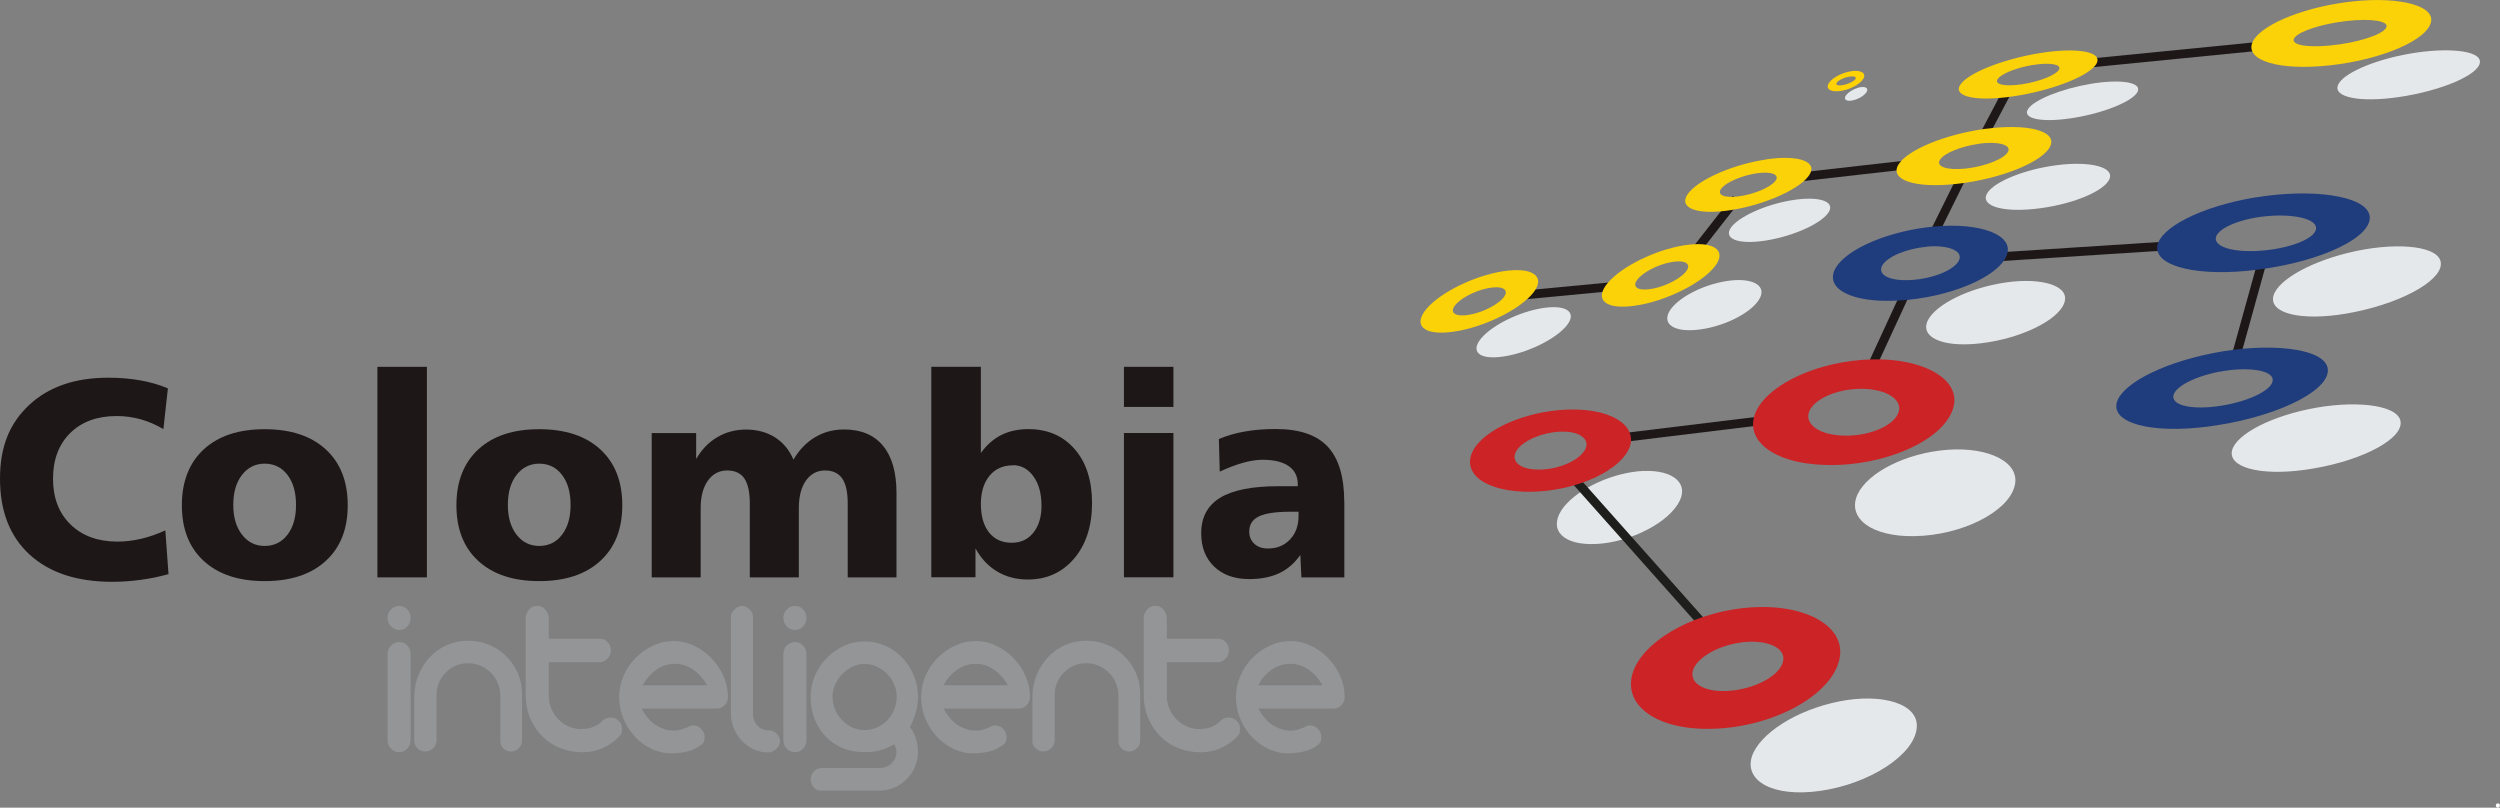<?xml version="1.0" encoding="UTF-8"?>
<svg id="Capa_1" data-name="Capa 1" xmlns="http://www.w3.org/2000/svg" viewBox="0 0 282.91 91.4">
  <rect x="0" y="0" width="282.91" height="91.4" fill="#808080" stroke="none"/>
  <defs>
    <style>
      .cls-1 {
        stroke: #1e1e1c;
      }

      .cls-1, .cls-2 {
        stroke-miterlimit: 22.93;
      }

      .cls-1, .cls-3 {
        fill: #e5e8eb;
      }

      .cls-4 {
        fill: #1e1718;
      }

      .cls-4, .cls-5, .cls-6, .cls-7, .cls-3, .cls-8, .cls-9, .cls-10 {
        stroke-width: 0px;
      }

      .cls-2, .cls-11 {
        fill: none;
        stroke: #1e1718;
      }

      .cls-5 {
        fill: #1f3c7c;
      }

      .cls-6 {
        fill: #fbd108;
      }

      .cls-7 {
        fill: #ffd206;
      }

      .cls-8 {
        fill: #939597;
      }

      .cls-9 {
        fill: #fff;
      }

      .cls-10 {
        fill: #cb2326;
      }

      .cls-11 {
        stroke-miterlimit: 4;
      }
    </style>
  </defs>
  <path class="cls-3" d="M186,53.3c3.43-.15,5.33,1.51,3.84,3.8-1.57,2.45-6.09,4.51-9.82,4.47-3.57-.03-4.82-1.96-3.04-4.22,1.71-2.12,5.58-3.9,9.02-4.06"/>
  <path class="cls-3" d="M265.78,28.6c4.93-1.21,9.86-.89,10.39.92.57,1.94-3.89,4.59-9.62,5.77-5.35,1.12-9.38.4-9.33-1.48.06-1.75,3.62-4,8.55-5.21"/>
  <path class="cls-3" d="M232.85,18.68c3.68-.46,6.45.22,5.86,1.59-.62,1.44-4.54,2.99-8.56,3.38-3.85.39-6.12-.45-5.25-1.82.85-1.31,4.27-2.69,7.95-3.15"/>
  <path class="cls-11" d="M255.14,5.29c-17.68,1.74-18.6,1.84-18.6,1.84"/>
  <line class="cls-2" x1="172.16" y1="33.41" x2="184.58" y2="32.23"/>
  <line class="cls-2" x1="191.14" y1="29.33" x2="196.49" y2="22.49"/>
  <line class="cls-2" x1="201.38" y1="20.29" x2="219.18" y2="18.27"/>
  <line class="cls-2" x1="224.2" y1="15.92" x2="227.22" y2="10.2"/>
  <line class="cls-2" x1="222.3" y1="19.46" x2="218.26" y2="27.63"/>
  <line class="cls-2" x1="216.07" y1="32.23" x2="210.97" y2="43.28"/>
  <line class="cls-1" x1="177.06" y1="52.98" x2="194.31" y2="72.38"/>
  <line class="cls-2" x1="222" y1="29.33" x2="250.51" y2="27.49"/>
  <path class="cls-3" d="M174.97,34.81c2.51-.29,3.57.67,2.16,2.22-1.48,1.62-4.93,3.16-7.56,3.38-2.54.22-3.21-.9-1.65-2.45,1.49-1.48,4.54-2.86,7.05-3.15"/>
  <path class="cls-3" d="M203.09,22.61c2.92-.42,4.72.24,3.77,1.52-.99,1.34-4.43,2.78-7.54,3.16-3,.37-4.41-.43-3.29-1.72,1.08-1.24,4.13-2.54,7.06-2.96"/>
  <path class="cls-3" d="M195.81,31.75c2.66-.31,4.22.65,3.23,2.18-1.03,1.63-4.33,3.19-7.2,3.41-2.74.22-3.89-.9-2.7-2.44,1.13-1.46,4.01-2.85,6.67-3.15"/>
  <path class="cls-3" d="M236.58,9.49c3.32-.56,5.81-.2,5.33.87-.5,1.1-3.94,2.49-7.52,3.02-3.46.52-5.59.03-4.88-1.05.69-1.04,3.76-2.28,7.07-2.84"/>
  <path class="cls-3" d="M226.95,31.97c4.1-.6,7.29.36,6.67,2.25-.63,2.02-5.03,4.14-9.57,4.64-4.32.49-6.84-.74-5.87-2.64.93-1.8,4.67-3.65,8.77-4.25"/>
  <path class="cls-3" d="M220.39,50.9c4.69-.35,8.34,1.44,7.58,4.15-.78,2.91-5.97,5.51-11.24,5.62-4.99.12-7.75-2.07-6.52-4.73,1.18-2.49,5.5-4.69,10.18-5.04"/>
  <path class="cls-3" d="M208.15,79.37c4.85-.96,9.06.26,8.75,3.03-.27,3.02-5.36,6.33-10.99,7.11-5.29.73-8.56-1.14-7.65-3.93.9-2.59,5.05-5.25,9.9-6.21"/>
  <path class="cls-6" d="M168.84,32.54h0c-1.41.16-3.12.94-3.96,1.77-.88.87-.5,1.49.93,1.37,1.48-.12,3.41-.99,4.24-1.9.79-.87.2-1.41-1.21-1.24M170.59,30.63c3.13-.36,4.45.84,2.69,2.77-1.85,2.01-6.14,3.93-9.43,4.21-3.17.27-4-1.12-2.06-3.05,1.86-1.84,5.67-3.57,8.79-3.93Z"/>
  <path class="cls-6" d="M198.8,19.61h0c-1.64.24-3.35.97-3.96,1.66-.63.73.17,1.17,1.85.96,1.74-.21,3.67-1.02,4.23-1.77.53-.72-.48-1.09-2.12-.85M199.97,18.02c3.65-.52,5.88.3,4.7,1.9-1.23,1.67-5.52,3.46-9.39,3.94-3.73.46-5.5-.53-4.1-2.14,1.34-1.55,5.15-3.17,8.8-3.69Z"/>
  <line class="cls-2" x1="180.8" y1="49.87" x2="204.07" y2="47.03"/>
  <path class="cls-10" d="M177.25,48.86h0c-1.92-.13-4.19.63-5.28,1.7-1.14,1.15-.55,2.31,1.43,2.54,2.08.25,4.73-.61,5.75-1.89.97-1.19.02-2.23-1.91-2.36M179.63,46.43c4.26.47,6.27,2.88,4,5.42-2.4,2.72-8.37,4.38-12.96,3.62-4.39-.72-5.56-3.35-2.93-5.78,2.51-2.29,7.63-3.73,11.89-3.26Z"/>
  <path class="cls-6" d="M223.97,16.27h0c-2.06.28-3.97,1.07-4.44,1.81-.48.77.79,1.23,2.95.99,2.25-.25,4.44-1.14,4.78-1.95.32-.77-1.23-1.14-3.3-.86M224.71,14.58c4.59-.62,8.05.19,7.33,1.91-.75,1.8-5.62,3.78-10.63,4.32-4.8.54-7.64-.49-6.56-2.21,1.04-1.65,5.28-3.41,9.87-4.03Z"/>
  <path class="cls-5" d="M218.05,27.92h0c-2.31.21-4.47,1.13-5.04,2.11-.6,1.04.78,1.8,3.21,1.66,2.56-.14,5.09-1.19,5.5-2.31.4-1.04-1.35-1.68-3.67-1.47M218.94,25.63c5.14-.47,9.05.95,8.15,3.26-.93,2.47-6.54,4.81-12.23,5.12-5.41.31-8.46-1.38-7.13-3.69,1.28-2.17,6.06-4.23,11.21-4.69Z"/>
  <path class="cls-10" d="M210.8,44h0c-2.64-.04-5.16.97-5.94,2.31-.82,1.43.62,2.79,3.41,2.97,2.95.2,5.98-.99,6.56-2.58.56-1.48-1.39-2.66-4.03-2.7M211.8,40.67c5.86-.16,10.3,2.28,9.2,5.61-1.14,3.58-7.76,6.51-14.33,6.34-6.22-.14-9.54-3.02-7.85-6.27,1.62-3.04,7.12-5.52,12.98-5.68Z"/>
  <path class="cls-9" d="M282.67,91.4c-.31,0-.31-.49,0-.49s.31.49,0,.49"/>
  <path class="cls-4" d="M19,43.95l-.51,4.61c-.83-.49-1.68-.86-2.56-1.11-.88-.24-1.78-.37-2.72-.37-2.2,0-3.96.64-5.26,1.92-1.3,1.29-1.95,3.01-1.95,5.17s.66,3.9,1.99,5.19c1.33,1.29,3.1,1.93,5.32,1.93.87,0,1.76-.11,2.66-.32.91-.21,1.82-.53,2.74-.95l.36,4.95c-1.05.29-2.11.51-3.17.65-1.05.14-2.12.22-3.19.22-4,0-7.12-1.03-9.36-3.08-2.23-2.05-3.35-4.91-3.35-8.58s1.1-6.29,3.3-8.35c2.2-2.06,5.19-3.09,8.97-3.09,1.26,0,2.46.1,3.59.3,1.13.2,2.18.5,3.14.91"/>
  <rect class="cls-4" x="42.71" y="41.51" width="5.6" height="23.83"/>
  <path class="cls-4" d="M89.79,52.02c.64-1.11,1.46-1.95,2.44-2.54.99-.59,2.08-.88,3.28-.88,1.92,0,3.39.61,4.41,1.84,1.02,1.23,1.53,3.01,1.53,5.34v9.56h-5.52v-8.39c0-1.27-.21-2.21-.63-2.81-.42-.6-1.06-.9-1.94-.9s-1.62.38-2.16,1.15c-.53.76-.8,1.8-.8,3.1v7.85h-5.55v-8.39c0-1.27-.21-2.21-.62-2.81-.41-.6-1.06-.9-1.95-.9s-1.63.39-2.17,1.15c-.55.77-.82,1.81-.82,3.1v7.85h-5.54v-16.33h5.03v2.93c.62-1.07,1.42-1.9,2.4-2.47.98-.58,2.07-.86,3.25-.86,1.25,0,2.34.3,3.27.88.93.59,1.63,1.44,2.1,2.54"/>
  <rect class="cls-4" x="127.19" y="49" width="5.6" height="16.33"/>
  <rect class="cls-4" x="127.19" y="41.51" width="5.6" height="4.54"/>
  <path class="cls-8" d="M46.47,69.92c0,.38-.13.7-.38.97-.25.27-.55.4-.9.4s-.68-.13-.94-.4c-.26-.27-.39-.59-.39-.97s.13-.68.39-.95c.26-.27.57-.4.94-.4s.65.13.9.4c.25.27.38.58.38.95"/>
  <path class="cls-8" d="M45.19,85.12c-.37,0-.68-.13-.94-.39-.26-.26-.39-.59-.39-.98v-9.74c0-.38.13-.7.39-.96.26-.26.57-.39.94-.39.33,0,.63.13.89.39.26.26.39.58.39.96v9.74c0,.4-.13.73-.39.98-.26.26-.56.39-.89.39"/>
  <path class="cls-8" d="M53.01,72.51c.8,0,1.57.15,2.31.45.74.3,1.38.72,1.93,1.26.55.54,1,1.17,1.33,1.92.33.74.5,1.55.5,2.41v5.23c0,.35-.12.64-.36.88-.24.24-.53.37-.87.39-.33,0-.62-.11-.87-.34-.24-.22-.36-.51-.36-.85v-5.08c0-.52-.09-1-.28-1.45-.18-.45-.44-.84-.77-1.18-.33-.34-.71-.6-1.16-.8-.44-.2-.93-.3-1.44-.3-.49,0-.94.09-1.37.27-.43.18-.8.44-1.13.76-.33.33-.59.71-.78,1.14-.19.43-.29.9-.29,1.4v5.15c0,.35-.13.64-.38.89-.25.25-.54.38-.88.38s-.63-.11-.88-.34c-.25-.22-.38-.51-.38-.85v-5.08c.02-.86.18-1.67.5-2.43.32-.76.74-1.42,1.28-1.99.54-.57,1.17-1.02,1.91-1.35.74-.33,1.54-.49,2.41-.49"/>
  <path class="cls-8" d="M60.77,68.55c.37,0,.67.13.92.4.24.27.38.6.41,1v2.33h5.8c.35,0,.64.13.88.4.23.27.35.57.35.92s-.13.66-.38.93c-.25.28-.54.41-.85.41h-5.8v3.78c0,.5.09.98.28,1.44.18.46.44.86.77,1.2.33.35.71.62,1.16.83.44.21.92.31,1.42.31.57,0,1.05-.08,1.44-.25.39-.16.74-.39,1.04-.69h-.03c.25-.24.56-.36.93-.36s.66.13.93.39c.23.22.35.53.35.91,0,.14-.02.28-.06.43-.04.15-.12.27-.24.38h.03c-.59.59-1.23,1.04-1.92,1.35-.69.31-1.45.47-2.27.47-.87,0-1.7-.15-2.47-.45-.78-.3-1.46-.73-2.03-1.29-.58-.56-1.04-1.23-1.39-2.02-.35-.79-.54-1.66-.55-2.63v-8.78c0-.35.12-.66.36-.96.24-.29.56-.44.94-.44"/>
  <path class="cls-8" d="M79.99,77.48h0c-.4-.69-.92-1.26-1.54-1.7-.63-.44-1.32-.66-2.07-.66s-1.49.22-2.12.67c-.63.45-1.12,1-1.47,1.66-.03.03-.05.07-.05.1h7.28s-.03,0-.03-.03v-.05ZM76.22,72.54c.8,0,1.58.18,2.32.53.74.35,1.4.82,1.96,1.4.56.58,1.01,1.25,1.36,2.02.34.77.52,1.57.52,2.4,0,.35-.13.65-.38.92-.25.27-.57.39-.95.38h-8.44c.49.9,1.05,1.54,1.7,1.92.64.38,1.28.57,1.92.57.35,0,.65-.04.9-.13.25-.09.47-.16.65-.23.22-.16.46-.23.73-.23.37.03.67.18.89.45.23.27.34.56.34.87,0,.14-.02.29-.06.44-.04.16-.13.29-.26.41l.02-.05c-.44.36-.93.62-1.48.78-.55.15-1.14.24-1.76.26-.82.03-1.6-.12-2.35-.45-.74-.34-1.4-.8-1.96-1.39-.56-.59-1-1.27-1.33-2.05-.33-.78-.49-1.6-.49-2.46s.16-1.63.49-2.4c.33-.77.77-1.44,1.34-2.02.57-.58,1.22-1.04,1.96-1.4.74-.35,1.52-.53,2.36-.53Z"/>
  <path class="cls-8" d="M83.98,68.57c.3,0,.58.13.84.38.26.25.39.55.39.89v10.9c0,.55.17,1.01.5,1.37.33.36.77.54,1.31.54.33,0,.62.12.87.36.24.24.37.54.39.88-.02.29-.13.55-.35.78-.22.22-.47.38-.75.47h-.35c-.55,0-1.08-.12-1.58-.36-.5-.24-.94-.57-1.32-.97-.38-.41-.67-.88-.89-1.41-.22-.54-.33-1.09-.33-1.66v-10.9c0-.29.13-.58.39-.85.26-.28.56-.41.89-.41"/>
  <path class="cls-8" d="M91.26,69.92c0,.38-.13.7-.38.97-.25.27-.55.4-.9.4s-.68-.13-.94-.4c-.26-.27-.39-.59-.39-.97s.13-.68.39-.95c.26-.27.57-.4.94-.4s.65.13.9.4c.25.27.38.58.38.95"/>
  <path class="cls-8" d="M89.98,85.12c-.37,0-.68-.13-.94-.39-.26-.26-.39-.59-.39-.98v-9.74c0-.38.13-.7.39-.96.26-.26.57-.39.94-.39.33,0,.63.13.89.39.26.26.39.58.39.96v9.74c0,.4-.13.73-.39.98-.26.26-.56.39-.89.39"/>
  <path class="cls-8" d="M97.83,75.13h0c-.47,0-.92.1-1.36.31-.44.21-.82.48-1.16.83-.33.35-.6.74-.8,1.19-.2.45-.3.92-.3,1.4s.09.95.28,1.4c.18.45.44.85.77,1.2.33.35.71.63,1.14.84.44.21.91.31,1.43.31s1-.1,1.46-.31c.45-.21.84-.48,1.16-.83.32-.35.57-.74.75-1.19.18-.45.28-.92.28-1.42s-.1-.98-.3-1.44c-.2-.46-.47-.85-.82-1.19-.34-.34-.73-.6-1.17-.8-.44-.2-.89-.3-1.36-.3M97.83,72.59c.84,0,1.62.16,2.36.49.74.33,1.38.78,1.92,1.35.54.57.97,1.23,1.29,1.99.32.76.48,1.57.48,2.43,0,1.14-.3,2.28-.9,3.42.6.83.9,1.75.9,2.77,0,.59-.1,1.14-.31,1.66-.21.52-.5.98-.87,1.37-.37.4-.8.72-1.31.97-.5.25-1.05.39-1.63.43h-6.91c-.3,0-.56-.13-.78-.38-.22-.25-.33-.55-.33-.89s.12-.64.36-.89c.24-.25.53-.38.87-.4h6.63c.25,0,.51-.06.79-.19.28-.13.51-.32.7-.56.19-.24.31-.53.35-.85.04-.33-.04-.69-.24-1.09-.3.16-.58.29-.84.41-.26.12-.52.22-.78.28-.26.07-.53.12-.82.16-.28.03-.6.05-.95.05-.89,0-1.7-.15-2.45-.47-.75-.31-1.39-.74-1.92-1.3-.54-.55-.95-1.21-1.26-1.98-.3-.77-.45-1.61-.45-2.52,0-.85.17-1.65.5-2.41.33-.76.78-1.42,1.34-1.99.56-.57,1.21-1.02,1.93-1.36.73-.34,1.49-.5,2.3-.5Z"/>
  <path class="cls-8" d="M114.03,77.48h0c-.4-.69-.92-1.26-1.54-1.7-.63-.44-1.32-.66-2.07-.66s-1.49.22-2.12.67c-.63.45-1.12,1-1.47,1.66-.03.03-.05.07-.05.1h7.28s-.03,0-.03-.03v-.05ZM110.41,72.54c.8,0,1.58.18,2.32.53.75.35,1.4.82,1.96,1.4.56.58,1.01,1.25,1.36,2.02.34.77.51,1.57.51,2.4,0,.35-.13.65-.38.92-.25.27-.57.39-.95.38h-8.44c.49.9,1.05,1.54,1.69,1.92.64.38,1.29.57,1.92.57.35,0,.65-.04.9-.13.25-.09.47-.16.65-.23.22-.16.46-.23.73-.23.37.03.67.18.89.45.23.27.34.56.34.87,0,.14-.02.29-.06.44-.04.16-.13.29-.26.41l.02-.05c-.44.36-.93.62-1.48.78-.55.15-1.14.24-1.76.26-.82.03-1.6-.12-2.35-.45-.74-.34-1.4-.8-1.96-1.39-.56-.59-1-1.27-1.33-2.05-.33-.78-.49-1.6-.49-2.46s.16-1.63.49-2.4c.33-.77.77-1.44,1.34-2.02.57-.58,1.22-1.04,1.96-1.4.74-.35,1.52-.53,2.36-.53Z"/>
  <path class="cls-8" d="M122.96,72.51c.8,0,1.57.15,2.31.45.74.3,1.38.72,1.93,1.26.55.54,1,1.17,1.33,1.92.34.74.5,1.55.5,2.41v5.23c0,.35-.12.64-.36.88-.24.24-.53.37-.87.39-.34,0-.62-.11-.87-.34-.24-.22-.36-.51-.36-.85v-5.08c0-.52-.09-1-.28-1.45-.18-.45-.44-.84-.77-1.18-.33-.34-.71-.6-1.16-.8-.44-.2-.92-.3-1.44-.3-.49,0-.94.09-1.37.27-.43.18-.8.44-1.13.76-.33.33-.59.71-.78,1.14-.19.43-.29.9-.29,1.4v5.15c0,.35-.13.64-.38.89-.25.25-.54.38-.88.38s-.63-.11-.88-.34c-.25-.22-.38-.51-.38-.85v-5.08c.02-.86.18-1.67.5-2.43.32-.76.75-1.42,1.28-1.99.54-.57,1.17-1.02,1.91-1.35.74-.33,1.54-.49,2.41-.49"/>
  <path class="cls-8" d="M130.71,68.55c.37,0,.67.13.92.4.24.27.38.6.41,1v2.33h5.8c.35,0,.64.13.88.4.23.27.35.57.35.92s-.13.66-.38.93c-.25.28-.54.41-.85.41h-5.8v3.78c0,.5.09.98.28,1.44.18.46.44.86.77,1.2.33.35.71.62,1.16.83.44.21.92.31,1.42.31.57,0,1.05-.08,1.44-.25.39-.16.74-.39,1.04-.69h-.03c.25-.24.56-.36.93-.36s.66.13.93.39c.23.22.35.53.35.91,0,.14-.02.28-.06.43-.04.15-.12.27-.24.38h.03c-.59.59-1.23,1.04-1.92,1.35-.69.31-1.45.47-2.27.47-.87,0-1.7-.15-2.47-.45-.78-.3-1.46-.73-2.03-1.29-.58-.56-1.04-1.23-1.39-2.02-.35-.79-.54-1.66-.55-2.63v-8.78c0-.35.12-.66.36-.96.24-.29.56-.44.94-.44"/>
  <path class="cls-8" d="M149.63,77.48h0c-.4-.69-.92-1.26-1.54-1.7-.63-.44-1.32-.66-2.07-.66s-1.49.22-2.12.67c-.63.45-1.12,1-1.47,1.66-.03.03-.05.07-.05.1h7.28s-.02,0-.02-.03v-.05ZM146.02,72.54c.8,0,1.58.18,2.32.53.75.35,1.4.82,1.96,1.4.56.58,1.01,1.25,1.36,2.02.34.77.51,1.57.51,2.4,0,.35-.13.65-.38.92-.25.27-.57.39-.95.38h-8.44c.49.9,1.05,1.54,1.7,1.92.64.38,1.28.57,1.92.57.35,0,.65-.04.9-.13.25-.09.47-.16.65-.23.22-.16.46-.23.73-.23.37.03.67.18.89.45.23.27.34.56.34.87,0,.14-.02.29-.06.44-.04.16-.13.29-.26.41l.03-.05c-.44.36-.93.62-1.48.78-.55.15-1.14.24-1.76.26-.82.03-1.6-.12-2.35-.45-.74-.34-1.4-.8-1.96-1.39-.56-.59-1-1.27-1.33-2.05-.33-.78-.49-1.6-.49-2.46s.16-1.63.49-2.4c.33-.77.77-1.44,1.34-2.02.57-.58,1.22-1.04,1.96-1.4.74-.35,1.52-.53,2.36-.53Z"/>
  <path class="cls-3" d="M261.27,46.3c4.97-1.04,9.89-.55,10.36,1.27.51,1.96-4.04,4.46-9.8,5.44-5.39.94-9.38.08-9.28-1.79.12-1.75,3.75-3.88,8.72-4.92"/>
  <line class="cls-2" x1="256.15" y1="29.08" x2="252.81" y2="41.13"/>
  <path class="cls-5" d="M251.1,42.07h0c-2.93.58-5.08,1.78-5.16,2.78-.08,1.07,2.26,1.57,5.43,1.06,3.39-.54,6.08-1.95,5.8-3.07-.26-1.04-3.15-1.34-6.07-.76M250.47,39.95c6.23-1.22,12.36-.59,12.92,1.62.6,2.39-5.13,5.38-12.34,6.53-6.75,1.1-11.73.02-11.56-2.25.18-2.12,4.76-4.68,10.99-5.9Z"/>
  <path class="cls-6" d="M265.51,2.38h0c-2.75.32-5.24,1.13-5.83,1.86-.62.77,1.1,1.19,4,.91,3.05-.29,5.97-1.22,6.36-2.03.38-.76-1.78-1.06-4.53-.74M266.43.14c5.3-.54,9.41.57,8.6,2.59-.84,2.16-6.54,4.33-12.42,4.76-5.58.42-8.83-.96-7.56-2.99,1.22-1.91,6.07-3.81,11.37-4.36Z"/>
  <path class="cls-6" d="M230.03,7.35h0c-1.86.31-3.58,1.01-3.97,1.6-.4.6.79.88,2.74.59,2.01-.3,3.94-1.08,4.22-1.69.27-.6-1.13-.8-2.99-.49M230.65,6.04c4.14-.7,7.24-.26,6.64,1.08-.62,1.38-4.91,3.1-9.38,3.77-4.32.65-6.96.04-6.08-1.3.86-1.3,4.68-2.85,8.82-3.55Z"/>
  <path class="cls-3" d="M271.92,6.22c4.19-.86,8.32-.66,8.69.58.4,1.34-3.47,3.2-8.32,4.05-4.55.8-7.89.32-7.78-.98.13-1.21,3.21-2.79,7.41-3.65"/>
  <path class="cls-7" d="M209.43,8.65h0c-.52.05-1.14.3-1.45.57-.32.28-.18.48.34.44.54-.04,1.25-.32,1.56-.61.29-.28.07-.45-.44-.4M209.6,8.04c1.03-.12,1.64.26,1.25.89-.4.66-1.68,1.3-2.79,1.39-1.06.09-1.51-.37-1.05-.99.44-.6,1.56-1.16,2.59-1.28Z"/>
  <path class="cls-6" d="M189.48,29.61h0c-1.41.16-3.12.94-3.96,1.77-.88.87-.5,1.49.93,1.37,1.48-.12,3.41-.99,4.24-1.9.79-.87.2-1.41-1.21-1.24M191.11,27.69c3.13-.36,4.45.84,2.69,2.77-1.85,2.01-6.14,3.93-9.43,4.21-3.17.27-4-1.12-2.06-3.05,1.86-1.84,5.67-3.57,8.79-3.93Z"/>
  <path class="cls-3" d="M210.23,9.94c.67-.2,1.16-.07,1.07.31-.1.39-.79.89-1.51,1.08-.69.19-1.12.01-.98-.37.14-.37.75-.81,1.42-1.01"/>
  <path class="cls-5" d="M256.1,24.5h0c-2.96.37-5.19,1.42-5.35,2.41-.15,1.06,2.14,1.73,5.34,1.44,3.42-.3,6.2-1.51,6-2.65-.19-1.06-3.04-1.56-6-1.19M255.28,22.34c6.26-1.04,12.37-.23,12.86,2,.53,2.4-5.29,5.23-12.53,6.16-6.78.9-11.72-.33-11.49-2.59.24-2.11,4.9-4.54,11.15-5.58Z"/>
  <path class="cls-4" d="M146.01,57.91h0c-1.64,0-2.83.18-3.55.53-.73.35-1.09.93-1.09,1.72,0,.57.2,1.03.58,1.38.39.36.9.53,1.54.53,1.02,0,1.85-.34,2.49-1.02.65-.68.97-1.57.97-2.67v-.47h-.95ZM152.13,56.79v8.55h-4.86l-.12-2.54c-.66.94-1.46,1.63-2.4,2.07-.94.44-2.06.66-3.39.66-1.66,0-2.98-.47-3.96-1.41-.98-.94-1.47-2.2-1.47-3.77,0-1.81.72-3.15,2.14-4.02,1.43-.87,3.63-1.31,6.6-1.31h2.19v-.22c0-.89-.34-1.57-1.02-2.05-.68-.48-1.68-.72-2.98-.72-.64,0-1.37.11-2.19.34-.82.23-1.7.56-2.64,1l-.1-3.69c.91-.38,1.9-.67,2.95-.85,1.06-.19,2.23-.28,3.5-.28,2.67,0,4.63.67,5.87,2,1.24,1.33,1.87,3.42,1.87,6.26Z"/>
  <path class="cls-4" d="M114.62,52.66h0c-1.11,0-1.99.39-2.64,1.18-.65.78-.98,1.85-.98,3.2s.31,2.45.93,3.22c.62.78,1.47,1.16,2.56,1.16,1.03,0,1.84-.38,2.45-1.14.61-.76.92-1.78.92-3.05,0-1.37-.3-2.47-.91-3.32-.61-.84-1.39-1.27-2.34-1.27M105.4,41.51h5.6v9.75c.65-.91,1.42-1.58,2.3-2.03.88-.44,1.91-.67,3.07-.67,2.19,0,3.94.76,5.25,2.27,1.31,1.51,1.96,3.55,1.96,6.11s-.67,4.67-2.02,6.26c-1.35,1.59-3.1,2.38-5.26,2.38-1.29,0-2.44-.3-3.45-.9-1.01-.6-1.83-1.47-2.46-2.62v3.27h-5v-23.83Z"/>
  <path class="cls-4" d="M61.02,52.47h0c-1.05,0-1.91.43-2.57,1.28-.66.85-.98,1.98-.98,3.39s.33,2.5.98,3.36c.66.85,1.51,1.28,2.57,1.28s1.94-.42,2.58-1.27c.65-.84.97-1.96.97-3.37s-.32-2.55-.97-3.4c-.65-.85-1.51-1.27-2.58-1.27M61.02,48.57c2.94,0,5.25.76,6.91,2.28,1.66,1.52,2.49,3.63,2.49,6.33s-.83,4.78-2.49,6.3c-1.66,1.52-3.97,2.28-6.91,2.28s-5.24-.76-6.89-2.28c-1.66-1.52-2.48-3.62-2.48-6.3s.83-4.81,2.48-6.33c1.65-1.52,3.95-2.28,6.89-2.28Z"/>
  <path class="cls-4" d="M29.95,52.47h0c-1.05,0-1.91.43-2.57,1.28-.66.85-.98,1.98-.98,3.39s.33,2.5.98,3.36c.66.85,1.51,1.28,2.57,1.28s1.94-.42,2.58-1.27c.65-.84.97-1.96.97-3.37s-.32-2.55-.97-3.4c-.65-.85-1.51-1.27-2.58-1.27M29.95,48.57c2.94,0,5.25.76,6.91,2.28,1.66,1.52,2.49,3.63,2.49,6.33s-.83,4.78-2.49,6.3c-1.66,1.52-3.97,2.28-6.91,2.28s-5.24-.76-6.89-2.28c-1.66-1.52-2.48-3.62-2.48-6.3s.83-4.81,2.48-6.33c1.65-1.52,3.95-2.28,6.89-2.28Z"/>
  <path class="cls-10" d="M197.41,72.66h0c-2.66.26-5.09,1.55-5.74,2.97-.67,1.51.93,2.7,3.77,2.56,3-.14,5.92-1.66,6.33-3.31.4-1.53-1.7-2.48-4.36-2.22M198.29,68.73c6.11-.39,10.85,2.23,9.82,6.05-1.05,4.11-7.86,7.66-14.72,7.7-6.5.05-10.07-3.1-8.43-6.85,1.57-3.51,7.22-6.52,13.34-6.91Z"/>
</svg>